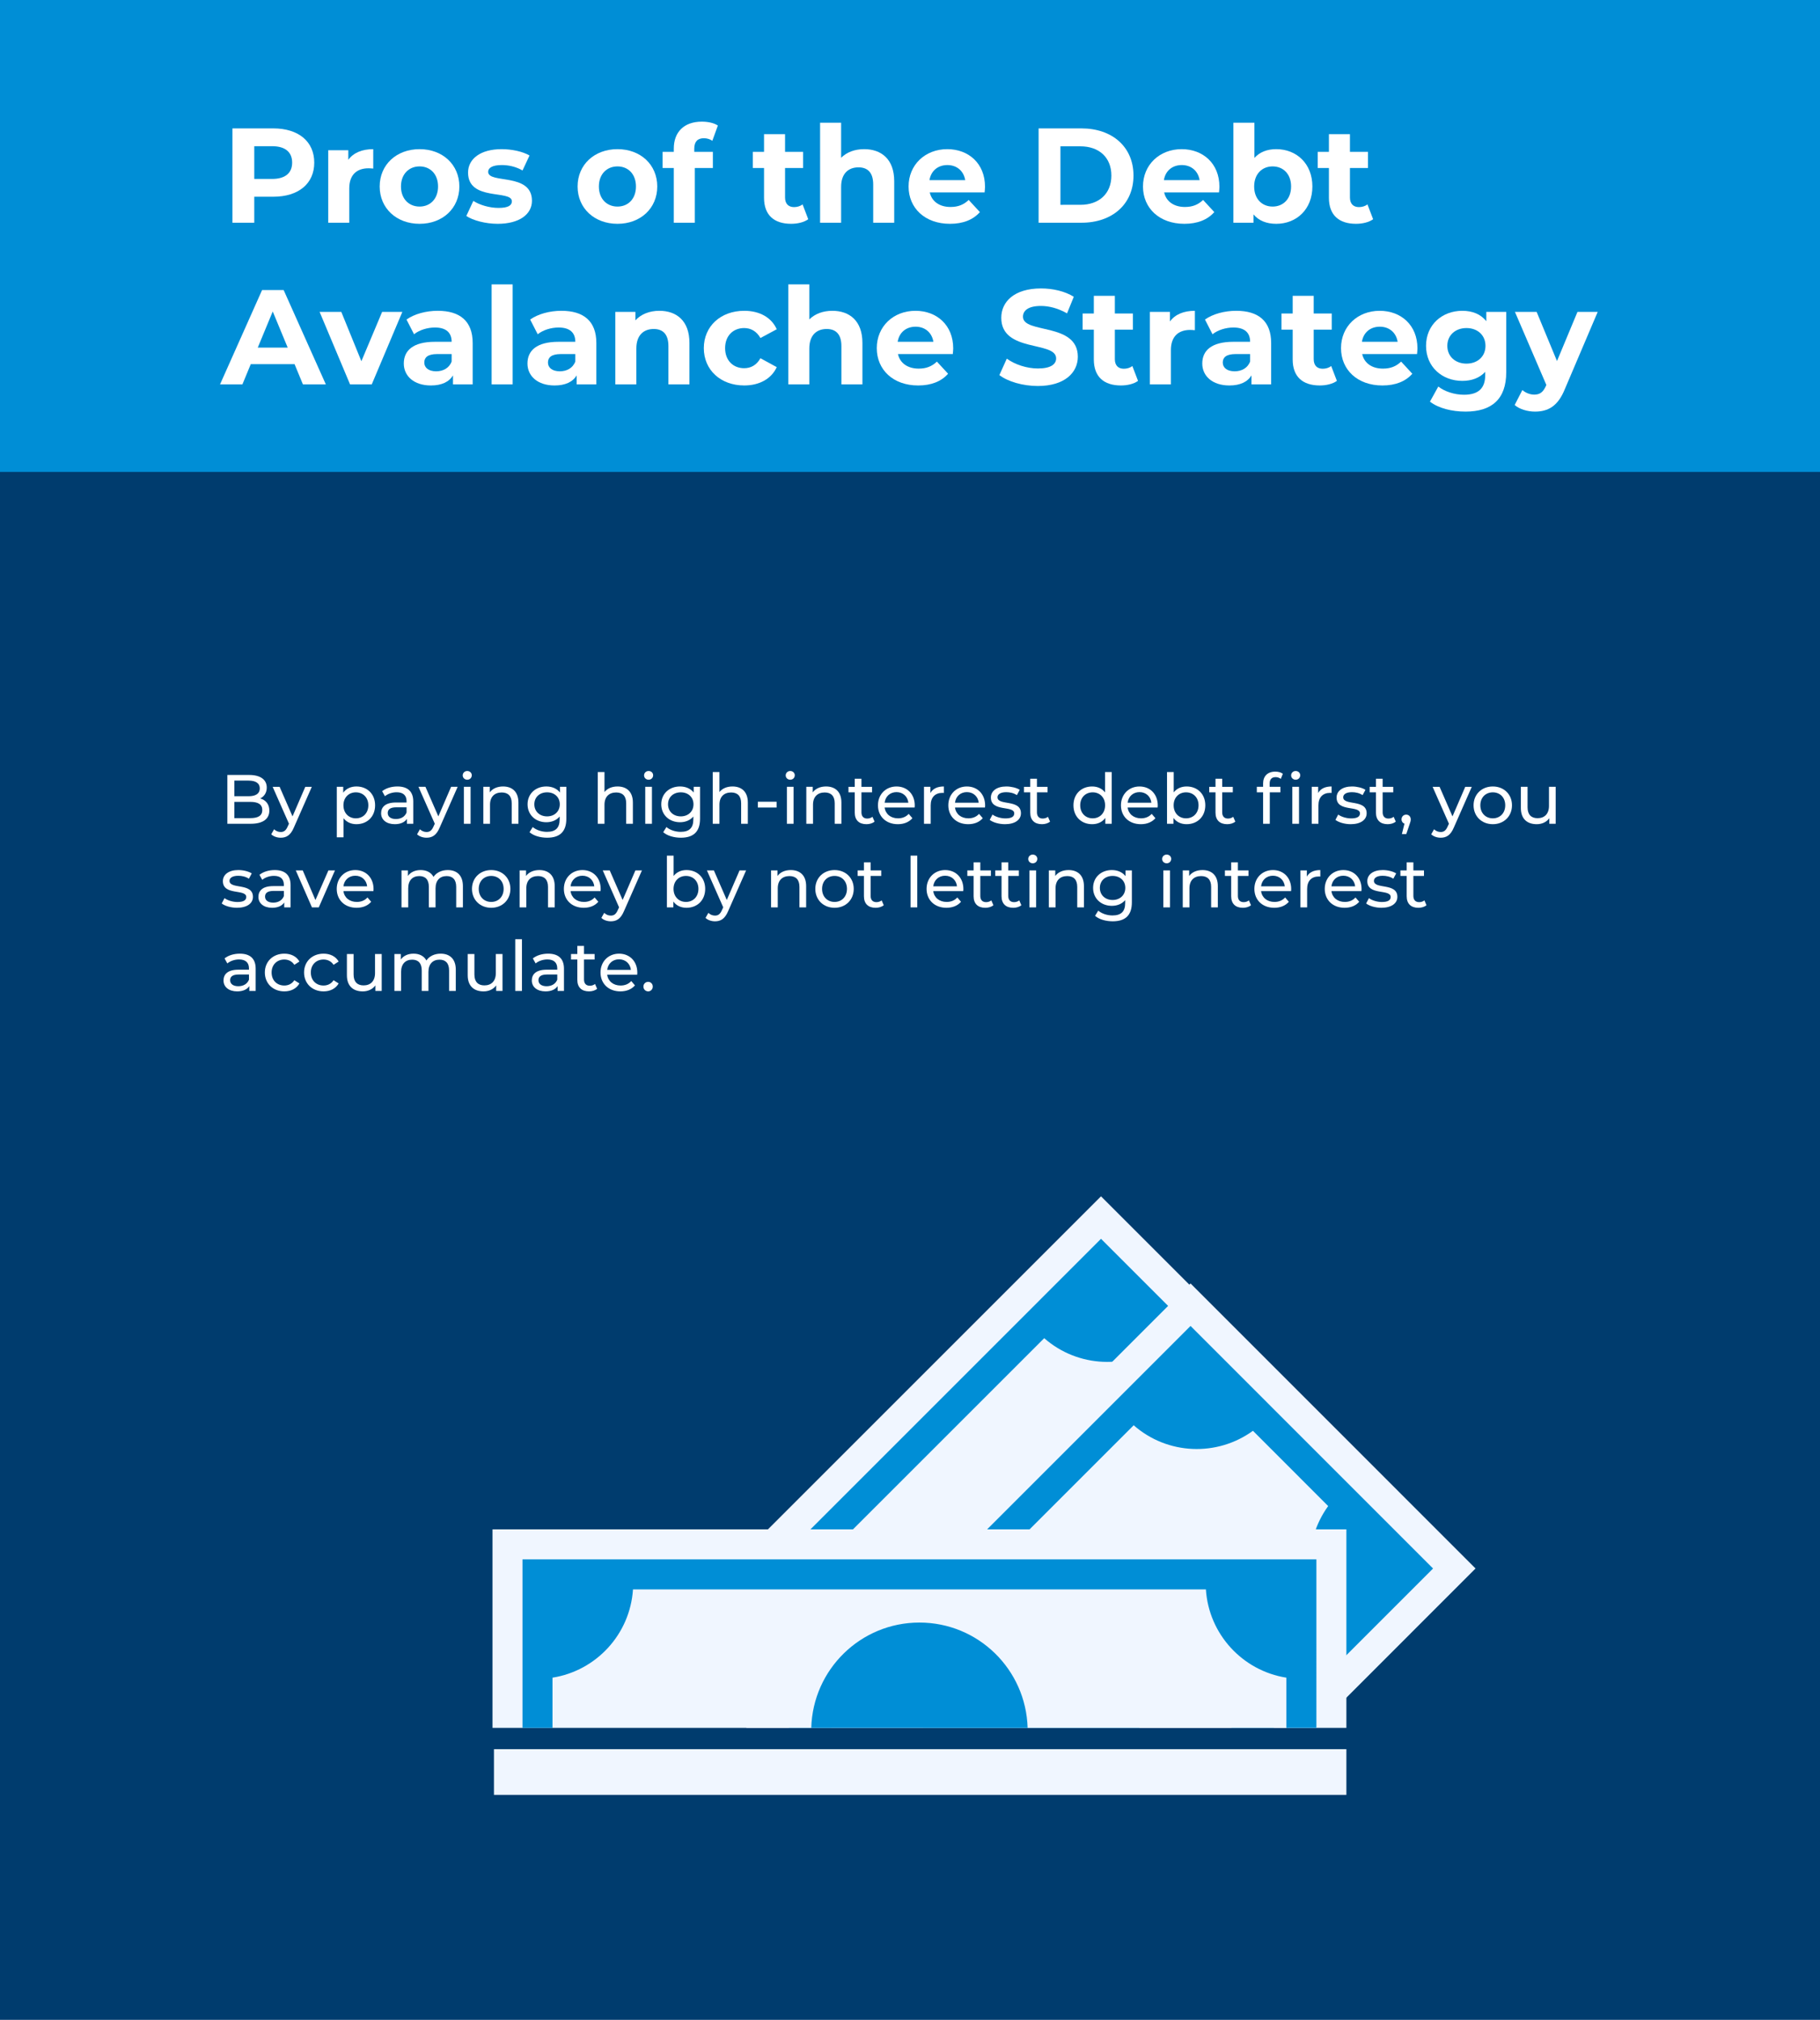 <?xml version="1.0" encoding="utf-8"?>
<!-- Generator: Adobe Illustrator 16.0.0, SVG Export Plug-In . SVG Version: 6.00 Build 0)  -->
<!DOCTYPE svg PUBLIC "-//W3C//DTD SVG 1.1//EN" "http://www.w3.org/Graphics/SVG/1.1/DTD/svg11.dtd">
<svg version="1.1" id="Layer_1" xmlns="http://www.w3.org/2000/svg" xmlns:xlink="http://www.w3.org/1999/xlink" x="0px" y="0px"
	 width="207.891px" height="230.74px" viewBox="0 0 207.891 230.74" enable-background="new 0 0 207.891 230.74"
	 xml:space="preserve">
<g>
	<g>
		<g>
			<rect fill="#003C6E" width="207.891" height="230.74"/>
			<rect fill="#008ED6" width="207.891" height="53.909"/>
		</g>
		<g>
			<path fill="#FFFFFF" d="M35.896,18.579c0,2.402-1.801,3.895-4.68,3.895h-2.171v2.971h-2.494V14.668h4.665
				C34.095,14.668,35.896,16.162,35.896,18.579z M33.371,18.579c0-1.186-0.771-1.878-2.294-1.878h-2.032v3.741h2.032
				C32.601,20.441,33.371,19.749,33.371,18.579z"/>
			<path fill="#FFFFFF" d="M42.634,17.039v2.217c-0.2-0.015-0.354-0.031-0.539-0.031c-1.324,0-2.201,0.724-2.201,2.31v3.91h-2.402
				v-8.283h2.294v1.093C40.37,17.455,41.355,17.039,42.634,17.039z"/>
			<path fill="#FFFFFF" d="M43.37,21.304c0-2.494,1.924-4.265,4.557-4.265s4.542,1.771,4.542,4.265s-1.909,4.264-4.542,4.264
				S43.37,23.798,43.37,21.304z M50.036,21.304c0-1.432-0.908-2.294-2.109-2.294s-2.125,0.862-2.125,2.294s0.924,2.294,2.125,2.294
				S50.036,22.735,50.036,21.304z"/>
			<path fill="#FFFFFF" d="M53.265,24.675l0.801-1.724c0.739,0.477,1.863,0.801,2.879,0.801c1.108,0,1.524-0.293,1.524-0.754
				c0-1.355-5.004,0.031-5.004-3.28c0-1.57,1.417-2.679,3.834-2.679c1.14,0,2.401,0.262,3.187,0.724l-0.8,1.709
				c-0.816-0.462-1.633-0.616-2.387-0.616c-1.078,0-1.54,0.338-1.54,0.77c0,1.417,5.004,0.046,5.004,3.31
				c0,1.54-1.432,2.632-3.91,2.632C55.451,25.568,54.035,25.183,53.265,24.675z"/>
			<path fill="#FFFFFF" d="M65.976,21.304c0-2.494,1.924-4.265,4.557-4.265s4.542,1.771,4.542,4.265s-1.909,4.264-4.542,4.264
				S65.976,23.798,65.976,21.304z M72.642,21.304c0-1.432-0.908-2.294-2.109-2.294s-2.125,0.862-2.125,2.294
				s0.924,2.294,2.125,2.294S72.642,22.735,72.642,21.304z"/>
			<path fill="#FFFFFF" d="M79.303,17.347h2.125v1.847h-2.063v6.25h-2.401v-6.25h-1.278v-1.847h1.278v-0.37
				c0-1.863,1.139-3.079,3.202-3.079c0.678,0,1.386,0.138,1.832,0.446l-0.631,1.74c-0.262-0.185-0.601-0.292-0.971-0.292
				c-0.708,0-1.093,0.385-1.093,1.201V17.347z"/>
			<path fill="#FFFFFF" d="M92.323,25.044c-0.493,0.354-1.217,0.523-1.955,0.523c-1.956,0-3.095-1-3.095-2.971v-3.403h-1.278v-1.847
				h1.278V15.33h2.401v2.017h2.063v1.847h-2.063v3.372c0,0.708,0.385,1.093,1.031,1.093c0.354,0,0.709-0.107,0.971-0.308
				L92.323,25.044z"/>
			<path fill="#FFFFFF" d="M102.143,20.703v4.742h-2.401v-4.372c0-1.339-0.616-1.955-1.679-1.955c-1.154,0-1.985,0.708-1.985,2.232
				v4.095h-2.402V14.021h2.402v4.003c0.646-0.646,1.57-0.985,2.632-0.985C100.665,17.039,102.143,18.178,102.143,20.703z"/>
			<path fill="#FFFFFF" d="M112.468,21.981h-6.266c0.23,1.032,1.108,1.663,2.371,1.663c0.877,0,1.509-0.262,2.078-0.801l1.278,1.386
				c-0.771,0.877-1.925,1.339-3.418,1.339c-2.864,0-4.728-1.801-4.728-4.264c0-2.479,1.895-4.265,4.419-4.265
				c2.433,0,4.312,1.632,4.312,4.295C112.515,21.52,112.483,21.781,112.468,21.981z M106.171,20.58h4.08
				c-0.169-1.047-0.954-1.724-2.032-1.724C107.126,18.856,106.341,19.518,106.171,20.58z"/>
			<path fill="#FFFFFF" d="M118.635,14.668h4.896c3.525,0,5.943,2.125,5.943,5.389s-2.418,5.388-5.943,5.388h-4.896V14.668z
				 M123.407,23.397c2.14,0,3.541-1.278,3.541-3.341s-1.401-3.341-3.541-3.341h-2.278v6.682H123.407z"/>
			<path fill="#FFFFFF" d="M139.243,21.981h-6.266c0.23,1.032,1.108,1.663,2.371,1.663c0.877,0,1.509-0.262,2.078-0.801l1.278,1.386
				c-0.771,0.877-1.925,1.339-3.418,1.339c-2.864,0-4.728-1.801-4.728-4.264c0-2.479,1.895-4.265,4.419-4.265
				c2.433,0,4.312,1.632,4.312,4.295C139.29,21.52,139.259,21.781,139.243,21.981z M132.946,20.58h4.08
				c-0.169-1.047-0.954-1.724-2.032-1.724C133.901,18.856,133.116,19.518,132.946,20.58z"/>
			<path fill="#FFFFFF" d="M149.908,21.304c0,2.602-1.802,4.264-4.126,4.264c-1.109,0-2.002-0.354-2.603-1.077v0.954h-2.294V14.021
				h2.402v4.018c0.615-0.677,1.462-1,2.494-1C148.106,17.039,149.908,18.702,149.908,21.304z M147.476,21.304
				c0-1.432-0.908-2.294-2.109-2.294s-2.109,0.862-2.109,2.294s0.908,2.294,2.109,2.294S147.476,22.735,147.476,21.304z"/>
			<path fill="#FFFFFF" d="M156.847,25.044c-0.493,0.354-1.217,0.523-1.955,0.523c-1.956,0-3.095-1-3.095-2.971v-3.403h-1.278
				v-1.847h1.278V15.33h2.401v2.017h2.063v1.847h-2.063v3.372c0,0.708,0.385,1.093,1.031,1.093c0.354,0,0.709-0.107,0.971-0.308
				L156.847,25.044z"/>
			<path fill="#FFFFFF" d="M33.647,41.602h-5.003l-0.955,2.31h-2.556l4.804-10.777H32.4l4.819,10.777h-2.617L33.647,41.602z
				 M32.862,39.708l-1.709-4.126l-1.709,4.126H32.862z"/>
			<path fill="#FFFFFF" d="M45.959,35.628l-3.495,8.283h-2.479l-3.479-8.283h2.479l2.294,5.635l2.371-5.635H45.959z"/>
			<path fill="#FFFFFF" d="M53.992,39.185v4.727h-2.248v-1.032c-0.446,0.755-1.309,1.155-2.525,1.155
				c-1.939,0-3.095-1.078-3.095-2.51c0-1.463,1.032-2.479,3.557-2.479h1.909c0-1.031-0.616-1.632-1.909-1.632
				c-0.877,0-1.786,0.292-2.386,0.77l-0.862-1.679c0.908-0.646,2.247-1,3.571-1C52.529,35.505,53.992,36.675,53.992,39.185z
				 M51.59,41.294v-0.848h-1.647c-1.124,0-1.478,0.416-1.478,0.971c0,0.601,0.508,1,1.354,1
				C50.62,42.417,51.313,42.048,51.59,41.294z"/>
			<path fill="#FFFFFF" d="M56.157,32.488h2.402v11.424h-2.402V32.488z"/>
			<path fill="#FFFFFF" d="M68.118,39.185v4.727H65.87v-1.032c-0.446,0.755-1.309,1.155-2.525,1.155
				c-1.939,0-3.095-1.078-3.095-2.51c0-1.463,1.032-2.479,3.557-2.479h1.909c0-1.031-0.615-1.632-1.909-1.632
				c-0.877,0-1.786,0.292-2.386,0.77l-0.862-1.679c0.908-0.646,2.247-1,3.571-1C66.655,35.505,68.118,36.675,68.118,39.185z
				 M65.716,41.294v-0.848h-1.647c-1.124,0-1.478,0.416-1.478,0.971c0,0.601,0.508,1,1.354,1
				C64.746,42.417,65.438,42.048,65.716,41.294z"/>
			<path fill="#FFFFFF" d="M78.752,39.169v4.742h-2.401v-4.373c0-1.339-0.616-1.955-1.679-1.955c-1.154,0-1.985,0.708-1.985,2.232
				v4.096h-2.402v-8.283h2.294v0.97c0.646-0.708,1.617-1.093,2.74-1.093C77.274,35.505,78.752,36.644,78.752,39.169z"/>
			<path fill="#FFFFFF" d="M80.394,39.77c0-2.494,1.925-4.265,4.619-4.265c1.74,0,3.11,0.754,3.711,2.109l-1.863,1
				c-0.446-0.785-1.108-1.139-1.863-1.139c-1.216,0-2.171,0.847-2.171,2.294s0.955,2.294,2.171,2.294
				c0.755,0,1.417-0.339,1.863-1.14l1.863,1.017c-0.601,1.324-1.971,2.094-3.711,2.094C82.318,44.035,80.394,42.264,80.394,39.77z"
				/>
			<path fill="#FFFFFF" d="M98.51,39.169v4.742h-2.401v-4.373c0-1.339-0.616-1.955-1.679-1.955c-1.154,0-1.985,0.708-1.985,2.232
				v4.096h-2.402V32.488h2.402v4.003c0.646-0.646,1.57-0.985,2.632-0.985C97.032,35.505,98.51,36.644,98.51,39.169z"/>
			<path fill="#FFFFFF" d="M108.835,40.447h-6.266c0.23,1.032,1.108,1.663,2.371,1.663c0.877,0,1.509-0.262,2.078-0.801l1.278,1.386
				c-0.771,0.878-1.925,1.34-3.418,1.34c-2.864,0-4.728-1.802-4.728-4.265c0-2.479,1.895-4.265,4.419-4.265
				c2.433,0,4.312,1.632,4.312,4.295C108.882,39.986,108.851,40.248,108.835,40.447z M102.538,39.046h4.08
				c-0.169-1.047-0.954-1.725-2.032-1.725C103.493,37.322,102.708,37.984,102.538,39.046z"/>
			<path fill="#FFFFFF" d="M114.155,42.849l0.848-1.878c0.908,0.661,2.263,1.123,3.556,1.123c1.479,0,2.079-0.492,2.079-1.154
				c0-2.017-6.267-0.631-6.267-4.634c0-1.833,1.479-3.356,4.542-3.356c1.354,0,2.74,0.323,3.741,0.954l-0.77,1.894
				c-1.001-0.569-2.032-0.847-2.987-0.847c-1.478,0-2.048,0.555-2.048,1.231c0,1.986,6.267,0.616,6.267,4.573
				c0,1.801-1.493,3.341-4.572,3.341C116.835,44.096,115.11,43.588,114.155,42.849z"/>
			<path fill="#FFFFFF" d="M129.993,43.511c-0.493,0.354-1.217,0.523-1.955,0.523c-1.956,0-3.095-1.001-3.095-2.972v-3.402h-1.278
				v-1.848h1.278v-2.017h2.401v2.017h2.063v1.848h-2.063v3.372c0,0.708,0.385,1.093,1.031,1.093c0.354,0,0.709-0.107,0.971-0.308
				L129.993,43.511z"/>
			<path fill="#FFFFFF" d="M136.487,35.505v2.217c-0.2-0.016-0.354-0.031-0.539-0.031c-1.324,0-2.201,0.724-2.201,2.31v3.911h-2.402
				v-8.283h2.294v1.093C134.224,35.92,135.209,35.505,136.487,35.505z"/>
			<path fill="#FFFFFF" d="M145.198,39.185v4.727h-2.248v-1.032c-0.446,0.755-1.309,1.155-2.525,1.155
				c-1.939,0-3.095-1.078-3.095-2.51c0-1.463,1.032-2.479,3.557-2.479h1.909c0-1.031-0.615-1.632-1.909-1.632
				c-0.877,0-1.786,0.292-2.386,0.77l-0.862-1.679c0.908-0.646,2.247-1,3.571-1C143.735,35.505,145.198,36.675,145.198,39.185z
				 M142.796,41.294v-0.848h-1.647c-1.124,0-1.478,0.416-1.478,0.971c0,0.601,0.508,1,1.354,1
				C141.826,42.417,142.519,42.048,142.796,41.294z"/>
			<path fill="#FFFFFF" d="M152.707,43.511c-0.493,0.354-1.217,0.523-1.955,0.523c-1.956,0-3.095-1.001-3.095-2.972v-3.402h-1.278
				v-1.848h1.278v-2.017h2.401v2.017h2.063v1.848h-2.063v3.372c0,0.708,0.385,1.093,1.031,1.093c0.354,0,0.709-0.107,0.971-0.308
				L152.707,43.511z"/>
			<path fill="#FFFFFF" d="M161.863,40.447h-6.266c0.23,1.032,1.108,1.663,2.371,1.663c0.877,0,1.509-0.262,2.078-0.801l1.278,1.386
				c-0.771,0.878-1.925,1.34-3.418,1.34c-2.864,0-4.727-1.802-4.727-4.265c0-2.479,1.894-4.265,4.418-4.265
				c2.433,0,4.312,1.632,4.312,4.295C161.91,39.986,161.879,40.248,161.863,40.447z M155.566,39.046h4.08
				c-0.169-1.047-0.954-1.725-2.032-1.725C156.521,37.322,155.736,37.984,155.566,39.046z"/>
			<path fill="#FFFFFF" d="M172.051,35.628v6.897c0,3.079-1.663,4.495-4.649,4.495c-1.57,0-3.095-0.385-4.064-1.139l0.954-1.725
				c0.708,0.569,1.863,0.939,2.926,0.939c1.693,0,2.433-0.771,2.433-2.264V42.48c-0.632,0.692-1.54,1.031-2.618,1.031
				c-2.294,0-4.142-1.586-4.142-4.003s1.848-4.003,4.142-4.003c1.155,0,2.109,0.385,2.741,1.186v-1.063H172.051z M169.68,39.508
				c0-1.217-0.908-2.032-2.171-2.032s-2.187,0.815-2.187,2.032c0,1.216,0.924,2.032,2.187,2.032S169.68,40.724,169.68,39.508z"/>
			<path fill="#FFFFFF" d="M182.5,35.628l-3.741,8.791c-0.801,2.002-1.94,2.602-3.434,2.602c-0.847,0-1.771-0.276-2.31-0.754
				l0.878-1.709c0.369,0.323,0.878,0.523,1.354,0.523c0.662,0,1.032-0.293,1.355-1.031l0.03-0.077l-3.587-8.345h2.479l2.325,5.619
				l2.34-5.619H182.5z"/>
		</g>
		<g>
			<path fill="#FFFFFF" d="M30.765,92.6c0,0.955-0.725,1.505-2.134,1.505H25.97V88.53h2.501c1.283,0,2,0.542,2,1.441
				c0,0.605-0.311,1.027-0.749,1.243C30.351,91.389,30.765,91.859,30.765,92.6z M26.767,89.175v1.784h1.633
				c0.813,0,1.274-0.303,1.274-0.893s-0.462-0.892-1.274-0.892H26.767z M29.961,92.536c0-0.645-0.479-0.932-1.362-0.932h-1.832
				v1.856h1.832C29.482,93.46,29.961,93.181,29.961,92.536z"/>
			<path fill="#FFFFFF" d="M35.618,89.883l-2.047,4.645c-0.374,0.892-0.86,1.171-1.505,1.171c-0.406,0-0.82-0.136-1.083-0.391
				l0.326-0.573c0.207,0.199,0.47,0.311,0.757,0.311c0.366,0,0.598-0.168,0.805-0.653l0.135-0.295l-1.863-4.214h0.796l1.474,3.378
				l1.458-3.378H35.618z"/>
			<path fill="#FFFFFF" d="M42.846,91.995c0,1.298-0.9,2.158-2.135,2.158c-0.598,0-1.123-0.23-1.474-0.685v2.183h-0.765v-5.768
				h0.733v0.67c0.342-0.471,0.884-0.709,1.505-0.709C41.945,89.844,42.846,90.705,42.846,91.995z M42.073,91.995
				c0-0.893-0.613-1.481-1.426-1.481c-0.805,0-1.418,0.589-1.418,1.481c0,0.9,0.613,1.489,1.418,1.489
				C41.46,93.484,42.073,92.895,42.073,91.995z"/>
			<path fill="#FFFFFF" d="M47.206,91.556v2.549h-0.725v-0.558c-0.255,0.383-0.726,0.605-1.387,0.605
				c-0.955,0-1.561-0.51-1.561-1.242c0-0.677,0.438-1.234,1.696-1.234h1.211v-0.151c0-0.646-0.374-1.02-1.131-1.02
				c-0.502,0-1.012,0.175-1.339,0.454l-0.318-0.574c0.438-0.351,1.067-0.541,1.744-0.541C46.553,89.844,47.206,90.402,47.206,91.556
				z M46.441,92.815v-0.59h-1.179c-0.757,0-0.972,0.295-0.972,0.653c0,0.422,0.351,0.686,0.932,0.686
				C45.796,93.564,46.25,93.3,46.441,92.815z"/>
			<path fill="#FFFFFF" d="M52.276,89.883l-2.048,4.645c-0.374,0.892-0.86,1.171-1.505,1.171c-0.406,0-0.82-0.136-1.083-0.391
				l0.326-0.573c0.207,0.199,0.47,0.311,0.757,0.311c0.366,0,0.598-0.168,0.805-0.653l0.135-0.295L47.8,89.883h0.796l1.474,3.378
				l1.458-3.378H52.276z"/>
			<path fill="#FFFFFF" d="M52.854,88.578c0-0.279,0.223-0.502,0.518-0.502c0.294,0,0.518,0.215,0.518,0.486
				c0,0.286-0.215,0.51-0.518,0.51C53.076,89.072,52.854,88.856,52.854,88.578z M52.988,89.883h0.765v4.222h-0.765V89.883z"/>
			<path fill="#FFFFFF" d="M59.216,91.676v2.429h-0.765v-2.342c0-0.828-0.414-1.234-1.14-1.234c-0.812,0-1.338,0.486-1.338,1.402
				v2.174h-0.765v-4.222h0.733v0.638c0.311-0.43,0.852-0.677,1.521-0.677C58.491,89.844,59.216,90.433,59.216,91.676z"/>
			<path fill="#FFFFFF" d="M64.69,89.883v3.648c0,1.489-0.756,2.167-2.19,2.167c-0.772,0-1.553-0.216-2.015-0.63l0.366-0.589
				c0.391,0.334,1.004,0.549,1.625,0.549c0.996,0,1.449-0.462,1.449-1.417v-0.335c-0.366,0.438-0.916,0.653-1.521,0.653
				c-1.219,0-2.143-0.828-2.143-2.047s0.924-2.039,2.143-2.039c0.629,0,1.202,0.23,1.561,0.692v-0.653H64.69z M63.942,91.883
				c0-0.82-0.605-1.37-1.45-1.37c-0.852,0-1.457,0.55-1.457,1.37c0,0.813,0.605,1.378,1.457,1.378
				C63.337,93.261,63.942,92.696,63.942,91.883z"/>
			<path fill="#FFFFFF" d="M72.291,91.676v2.429h-0.765v-2.342c0-0.828-0.414-1.234-1.14-1.234c-0.812,0-1.338,0.486-1.338,1.402
				v2.174h-0.765v-5.91h0.765v2.286c0.318-0.406,0.845-0.637,1.489-0.637C71.566,89.844,72.291,90.433,72.291,91.676z"/>
			<path fill="#FFFFFF" d="M73.569,88.578c0-0.279,0.223-0.502,0.518-0.502s0.518,0.215,0.518,0.486c0,0.286-0.215,0.51-0.518,0.51
				C73.792,89.072,73.569,88.856,73.569,88.578z M73.704,89.883h0.765v4.222h-0.765V89.883z"/>
			<path fill="#FFFFFF" d="M79.962,89.883v3.648c0,1.489-0.756,2.167-2.19,2.167c-0.772,0-1.553-0.216-2.015-0.63l0.366-0.589
				c0.391,0.334,1.004,0.549,1.625,0.549c0.996,0,1.449-0.462,1.449-1.417v-0.335c-0.366,0.438-0.916,0.653-1.521,0.653
				c-1.219,0-2.143-0.828-2.143-2.047s0.924-2.039,2.143-2.039c0.629,0,1.202,0.23,1.561,0.692v-0.653H79.962z M79.214,91.883
				c0-0.82-0.605-1.37-1.45-1.37c-0.852,0-1.457,0.55-1.457,1.37c0,0.813,0.605,1.378,1.457,1.378
				C78.608,93.261,79.214,92.696,79.214,91.883z"/>
			<path fill="#FFFFFF" d="M85.422,91.676v2.429h-0.765v-2.342c0-0.828-0.414-1.234-1.14-1.234c-0.812,0-1.338,0.486-1.338,1.402
				v2.174h-0.765v-5.91h0.765v2.286c0.318-0.406,0.845-0.637,1.489-0.637C84.697,89.844,85.422,90.433,85.422,91.676z"/>
			<path fill="#FFFFFF" d="M86.564,91.588h2.143v0.661h-2.143V91.588z"/>
			<path fill="#FFFFFF" d="M89.748,88.578c0-0.279,0.223-0.502,0.518-0.502c0.294,0,0.518,0.215,0.518,0.486
				c0,0.286-0.215,0.51-0.518,0.51C89.971,89.072,89.748,88.856,89.748,88.578z M89.883,89.883h0.765v4.222h-0.765V89.883z"/>
			<path fill="#FFFFFF" d="M96.11,91.676v2.429h-0.765v-2.342c0-0.828-0.414-1.234-1.14-1.234c-0.812,0-1.338,0.486-1.338,1.402
				v2.174h-0.765v-4.222h0.733v0.638c0.311-0.43,0.852-0.677,1.521-0.677C95.386,89.844,96.11,90.433,96.11,91.676z"/>
			<path fill="#FFFFFF" d="M99.897,93.858c-0.231,0.199-0.582,0.295-0.924,0.295c-0.853,0-1.339-0.47-1.339-1.322v-2.317h-0.717
				v-0.63h0.717v-0.924h0.765v0.924h1.211v0.63h-1.211v2.286c0,0.454,0.239,0.709,0.661,0.709c0.224,0,0.438-0.072,0.598-0.199
				L99.897,93.858z"/>
			<path fill="#FFFFFF" d="M104.475,92.25h-3.425c0.095,0.74,0.692,1.234,1.529,1.234c0.493,0,0.907-0.167,1.218-0.51l0.423,0.494
				c-0.383,0.446-0.964,0.685-1.665,0.685c-1.362,0-2.27-0.899-2.27-2.158c0-1.251,0.899-2.15,2.118-2.15s2.087,0.876,2.087,2.174
				C104.49,92.083,104.482,92.177,104.475,92.25z M101.05,91.7h2.708c-0.08-0.709-0.613-1.211-1.354-1.211
				C101.671,90.489,101.129,90.983,101.05,91.7z"/>
			<path fill="#FFFFFF" d="M107.815,89.844v0.74c-0.064-0.008-0.12-0.008-0.176-0.008c-0.82,0-1.33,0.502-1.33,1.426v2.103h-0.765
				v-4.222h0.733v0.709C106.549,90.099,107.074,89.844,107.815,89.844z"/>
			<path fill="#FFFFFF" d="M112.512,92.25h-3.425c0.095,0.74,0.692,1.234,1.529,1.234c0.493,0,0.907-0.167,1.218-0.51l0.423,0.494
				c-0.383,0.446-0.964,0.685-1.665,0.685c-1.362,0-2.27-0.899-2.27-2.158c0-1.251,0.899-2.15,2.118-2.15s2.087,0.876,2.087,2.174
				C112.527,92.083,112.52,92.177,112.512,92.25z M109.087,91.7h2.708c-0.08-0.709-0.613-1.211-1.354-1.211
				C109.708,90.489,109.166,90.983,109.087,91.7z"/>
			<path fill="#FFFFFF" d="M113.05,93.66l0.318-0.605c0.358,0.255,0.932,0.438,1.481,0.438c0.709,0,1.004-0.215,1.004-0.573
				c0-0.948-2.669-0.128-2.669-1.808c0-0.757,0.678-1.267,1.761-1.267c0.55,0,1.171,0.143,1.537,0.382l-0.326,0.605
				c-0.383-0.247-0.805-0.335-1.219-0.335c-0.669,0-0.996,0.247-0.996,0.582c0,0.995,2.677,0.183,2.677,1.824
				c0,0.765-0.701,1.25-1.824,1.25C114.093,94.153,113.4,93.938,113.05,93.66z"/>
			<path fill="#FFFFFF" d="M119.944,93.858c-0.231,0.199-0.582,0.295-0.924,0.295c-0.853,0-1.339-0.47-1.339-1.322v-2.317h-0.717
				v-0.63h0.717v-0.924h0.765v0.924h1.211v0.63h-1.211v2.286c0,0.454,0.239,0.709,0.661,0.709c0.224,0,0.438-0.072,0.598-0.199
				L119.944,93.858z"/>
			<path fill="#FFFFFF" d="M126.988,88.195v5.91h-0.732v-0.669c-0.343,0.479-0.884,0.717-1.506,0.717
				c-1.234,0-2.134-0.868-2.134-2.158s0.899-2.15,2.134-2.15c0.598,0,1.123,0.223,1.474,0.677v-2.326H126.988z M126.231,91.995
				c0-0.9-0.613-1.481-1.417-1.481c-0.813,0-1.426,0.581-1.426,1.481s0.613,1.489,1.426,1.489
				C125.618,93.484,126.231,92.895,126.231,91.995z"/>
			<path fill="#FFFFFF" d="M132.232,92.25h-3.425c0.095,0.74,0.692,1.234,1.529,1.234c0.493,0,0.907-0.167,1.218-0.51l0.423,0.494
				c-0.383,0.446-0.964,0.685-1.665,0.685c-1.362,0-2.27-0.899-2.27-2.158c0-1.251,0.899-2.15,2.118-2.15s2.087,0.876,2.087,2.174
				C132.248,92.083,132.24,92.177,132.232,92.25z M128.808,91.7h2.708c-0.08-0.709-0.613-1.211-1.354-1.211
				C129.429,90.489,128.887,90.983,128.808,91.7z"/>
			<path fill="#FFFFFF" d="M137.677,91.995c0,1.29-0.9,2.158-2.135,2.158c-0.621,0-1.163-0.238-1.505-0.717v0.669h-0.733v-5.91
				h0.765v2.326c0.351-0.454,0.876-0.677,1.474-0.677C136.776,89.844,137.677,90.705,137.677,91.995z M136.904,91.995
				c0-0.9-0.613-1.481-1.426-1.481c-0.805,0-1.418,0.581-1.418,1.481s0.613,1.489,1.418,1.489
				C136.291,93.484,136.904,92.895,136.904,91.995z"/>
			<path fill="#FFFFFF" d="M141.105,93.858c-0.231,0.199-0.582,0.295-0.924,0.295c-0.853,0-1.339-0.47-1.339-1.322v-2.317h-0.717
				v-0.63h0.717v-0.924h0.765v0.924h1.211v0.63h-1.211v2.286c0,0.454,0.239,0.709,0.661,0.709c0.224,0,0.438-0.072,0.598-0.199
				L141.105,93.858z"/>
			<path fill="#FFFFFF" d="M145.673,88.147c0.326,0,0.645,0.08,0.86,0.247l-0.231,0.582c-0.159-0.12-0.366-0.199-0.589-0.199
				c-0.454,0-0.686,0.255-0.686,0.74v0.366h1.227v0.63h-1.211v3.592h-0.765v-3.592h-0.717v-0.63h0.717v-0.374
				C144.278,88.689,144.772,88.147,145.673,88.147z M147.48,88.578c0-0.279,0.224-0.502,0.518-0.502
				c0.295,0,0.519,0.215,0.519,0.486c0,0.286-0.216,0.51-0.519,0.51C147.704,89.072,147.48,88.856,147.48,88.578z M147.616,89.883
				h0.765v4.222h-0.765V89.883z"/>
			<path fill="#FFFFFF" d="M152.104,89.844v0.74c-0.063-0.008-0.12-0.008-0.176-0.008c-0.82,0-1.33,0.502-1.33,1.426v2.103h-0.765
				v-4.222h0.733v0.709C150.837,90.099,151.362,89.844,152.104,89.844z"/>
			<path fill="#FFFFFF" d="M152.539,93.66l0.318-0.605c0.358,0.255,0.932,0.438,1.481,0.438c0.709,0,1.004-0.215,1.004-0.573
				c0-0.948-2.669-0.128-2.669-1.808c0-0.757,0.678-1.267,1.761-1.267c0.55,0,1.171,0.143,1.537,0.382l-0.326,0.605
				c-0.383-0.247-0.805-0.335-1.219-0.335c-0.669,0-0.996,0.247-0.996,0.582c0,0.995,2.677,0.183,2.677,1.824
				c0,0.765-0.701,1.25-1.824,1.25C153.582,94.153,152.89,93.938,152.539,93.66z"/>
			<path fill="#FFFFFF" d="M159.433,93.858c-0.231,0.199-0.582,0.295-0.924,0.295c-0.853,0-1.339-0.47-1.339-1.322v-2.317h-0.717
				v-0.63h0.717v-0.924h0.765v0.924h1.211v0.63h-1.211v2.286c0,0.454,0.239,0.709,0.661,0.709c0.224,0,0.438-0.072,0.598-0.199
				L159.433,93.858z"/>
			<path fill="#FFFFFF" d="M161.143,93.603c0,0.16-0.032,0.279-0.136,0.574l-0.374,1.106h-0.502l0.295-1.187
				c-0.199-0.071-0.335-0.255-0.335-0.494c0-0.318,0.231-0.541,0.534-0.541S161.143,93.292,161.143,93.603z"/>
			<path fill="#FFFFFF" d="M168.116,89.883l-2.047,4.645c-0.374,0.892-0.86,1.171-1.505,1.171c-0.406,0-0.82-0.136-1.083-0.391
				l0.326-0.573c0.207,0.199,0.47,0.311,0.757,0.311c0.366,0,0.598-0.168,0.805-0.653l0.135-0.295l-1.863-4.214h0.796l1.474,3.378
				l1.458-3.378H168.116z"/>
			<path fill="#FFFFFF" d="M168.32,91.995c0-1.259,0.932-2.15,2.198-2.15s2.19,0.892,2.19,2.15s-0.924,2.158-2.19,2.158
				S168.32,93.253,168.32,91.995z M171.937,91.995c0-0.9-0.605-1.481-1.418-1.481s-1.426,0.581-1.426,1.481s0.613,1.489,1.426,1.489
				S171.937,92.895,171.937,91.995z"/>
			<path fill="#FFFFFF" d="M177.698,89.883v4.222h-0.725v-0.637c-0.311,0.438-0.836,0.685-1.434,0.685
				c-1.091,0-1.816-0.598-1.816-1.84v-2.43h0.765v2.342c0,0.829,0.415,1.243,1.14,1.243c0.796,0,1.306-0.494,1.306-1.402v-2.183
				H177.698z"/>
			<path fill="#FFFFFF" d="M25.325,103.209l0.318-0.605c0.358,0.255,0.932,0.438,1.481,0.438c0.709,0,1.004-0.215,1.004-0.574
				c0-0.947-2.669-0.127-2.669-1.808c0-0.757,0.678-1.267,1.761-1.267c0.55,0,1.171,0.144,1.537,0.383l-0.326,0.605
				c-0.383-0.247-0.805-0.335-1.219-0.335c-0.669,0-0.996,0.247-0.996,0.581c0,0.996,2.677,0.184,2.677,1.824
				c0,0.765-0.701,1.251-1.824,1.251C26.368,103.704,25.676,103.488,25.325,103.209z"/>
			<path fill="#FFFFFF" d="M33.191,101.107v2.549h-0.725v-0.558c-0.255,0.382-0.726,0.605-1.387,0.605
				c-0.955,0-1.561-0.51-1.561-1.243c0-0.677,0.438-1.234,1.696-1.234h1.211v-0.151c0-0.646-0.375-1.02-1.131-1.02
				c-0.502,0-1.012,0.176-1.339,0.454l-0.318-0.573c0.438-0.351,1.067-0.542,1.744-0.542
				C32.538,99.394,33.191,99.952,33.191,101.107z M32.427,102.365v-0.589h-1.179c-0.757,0-0.972,0.295-0.972,0.653
				c0,0.422,0.351,0.685,0.932,0.685C31.781,103.114,32.235,102.851,32.427,102.365z"/>
			<path fill="#FFFFFF" d="M38.261,99.434l-1.848,4.222h-0.78l-1.848-4.222h0.796l1.45,3.385l1.481-3.385H38.261z"/>
			<path fill="#FFFFFF" d="M42.654,101.799h-3.425c0.095,0.741,0.692,1.235,1.529,1.235c0.493,0,0.907-0.168,1.218-0.51l0.423,0.493
				c-0.383,0.446-0.964,0.686-1.665,0.686c-1.362,0-2.27-0.9-2.27-2.159c0-1.25,0.899-2.15,2.118-2.15s2.087,0.876,2.087,2.175
				C42.67,101.632,42.662,101.728,42.654,101.799z M39.229,101.25h2.708c-0.08-0.709-0.613-1.211-1.354-1.211
				C39.851,100.04,39.309,100.534,39.229,101.25z"/>
			<path fill="#FFFFFF" d="M52.875,101.226v2.43H52.11v-2.342c0-0.828-0.398-1.234-1.092-1.234c-0.765,0-1.267,0.485-1.267,1.401
				v2.175h-0.765v-2.342c0-0.828-0.397-1.234-1.091-1.234c-0.765,0-1.267,0.485-1.267,1.401v2.175h-0.765v-4.222h0.733v0.629
				c0.303-0.43,0.82-0.669,1.457-0.669c0.646,0,1.187,0.255,1.466,0.78c0.318-0.478,0.908-0.78,1.625-0.78
				C52.174,99.394,52.875,99.984,52.875,101.226z"/>
			<path fill="#FFFFFF" d="M53.912,101.544c0-1.258,0.932-2.15,2.198-2.15s2.19,0.893,2.19,2.15c0,1.259-0.924,2.159-2.19,2.159
				S53.912,102.803,53.912,101.544z M57.528,101.544c0-0.899-0.605-1.481-1.418-1.481s-1.426,0.582-1.426,1.481
				c0,0.9,0.613,1.49,1.426,1.49S57.528,102.445,57.528,101.544z"/>
			<path fill="#FFFFFF" d="M63.361,101.226v2.43h-0.765v-2.342c0-0.828-0.414-1.234-1.14-1.234c-0.812,0-1.338,0.485-1.338,1.401
				v2.175h-0.765v-4.222h0.733v0.637c0.311-0.43,0.852-0.677,1.521-0.677C62.637,99.394,63.361,99.984,63.361,101.226z"/>
			<path fill="#FFFFFF" d="M68.599,101.799h-3.425c0.095,0.741,0.692,1.235,1.529,1.235c0.493,0,0.907-0.168,1.218-0.51l0.423,0.493
				c-0.383,0.446-0.964,0.686-1.665,0.686c-1.362,0-2.27-0.9-2.27-2.159c0-1.25,0.899-2.15,2.118-2.15s2.087,0.876,2.087,2.175
				C68.614,101.632,68.606,101.728,68.599,101.799z M65.174,101.25h2.708c-0.08-0.709-0.613-1.211-1.354-1.211
				C65.795,100.04,65.253,100.534,65.174,101.25z"/>
			<path fill="#FFFFFF" d="M73.325,99.434l-2.047,4.644c-0.374,0.893-0.86,1.171-1.505,1.171c-0.406,0-0.82-0.136-1.083-0.391
				l0.326-0.573c0.207,0.199,0.47,0.311,0.757,0.311c0.366,0,0.598-0.167,0.805-0.653l0.135-0.294l-1.863-4.214h0.796l1.474,3.377
				l1.458-3.377H73.325z"/>
			<path fill="#FFFFFF" d="M80.552,101.544c0,1.291-0.9,2.159-2.135,2.159c-0.621,0-1.163-0.239-1.505-0.717v0.669h-0.733v-5.91
				h0.765v2.325c0.351-0.453,0.876-0.677,1.474-0.677C79.651,99.394,80.552,100.254,80.552,101.544z M79.779,101.544
				c0-0.899-0.613-1.481-1.426-1.481c-0.805,0-1.418,0.582-1.418,1.481c0,0.9,0.613,1.49,1.418,1.49
				C79.166,103.035,79.779,102.445,79.779,101.544z"/>
			<path fill="#FFFFFF" d="M85.224,99.434l-2.048,4.644c-0.374,0.893-0.86,1.171-1.505,1.171c-0.406,0-0.82-0.136-1.083-0.391
				l0.326-0.573c0.207,0.199,0.47,0.311,0.757,0.311c0.366,0,0.598-0.167,0.805-0.653l0.135-0.294l-1.863-4.214h0.796l1.474,3.377
				l1.458-3.377H85.224z"/>
			<path fill="#FFFFFF" d="M92.083,101.226v2.43h-0.765v-2.342c0-0.828-0.414-1.234-1.14-1.234c-0.812,0-1.338,0.485-1.338,1.401
				v2.175h-0.765v-4.222h0.733v0.637c0.311-0.43,0.852-0.677,1.521-0.677C91.358,99.394,92.083,99.984,92.083,101.226z"/>
			<path fill="#FFFFFF" d="M93.13,101.544c0-1.258,0.932-2.15,2.198-2.15s2.19,0.893,2.19,2.15c0,1.259-0.924,2.159-2.19,2.159
				S93.13,102.803,93.13,101.544z M96.745,101.544c0-0.899-0.604-1.481-1.417-1.481s-1.426,0.582-1.426,1.481
				c0,0.9,0.613,1.49,1.426,1.49S96.745,102.445,96.745,101.544z"/>
			<path fill="#FFFFFF" d="M100.947,103.409c-0.231,0.199-0.582,0.295-0.924,0.295c-0.853,0-1.339-0.471-1.339-1.322v-2.318h-0.717
				v-0.629h0.717V98.51h0.765v0.924h1.211v0.629h-1.211v2.286c0,0.454,0.239,0.709,0.661,0.709c0.224,0,0.438-0.071,0.598-0.199
				L100.947,103.409z"/>
			<path fill="#FFFFFF" d="M104.009,97.746h0.765v5.91h-0.765V97.746z"/>
			<path fill="#FFFFFF" d="M110.029,101.799h-3.425c0.095,0.741,0.692,1.235,1.529,1.235c0.493,0,0.907-0.168,1.218-0.51
				l0.423,0.493c-0.383,0.446-0.964,0.686-1.665,0.686c-1.362,0-2.27-0.9-2.27-2.159c0-1.25,0.899-2.15,2.118-2.15
				s2.087,0.876,2.087,2.175C110.045,101.632,110.037,101.728,110.029,101.799z M106.604,101.25h2.708
				c-0.08-0.709-0.613-1.211-1.354-1.211C107.226,100.04,106.684,100.534,106.604,101.25z"/>
			<path fill="#FFFFFF" d="M113.474,103.409c-0.231,0.199-0.582,0.295-0.924,0.295c-0.853,0-1.339-0.471-1.339-1.322v-2.318h-0.717
				v-0.629h0.717V98.51h0.765v0.924h1.211v0.629h-1.211v2.286c0,0.454,0.239,0.709,0.661,0.709c0.224,0,0.438-0.071,0.598-0.199
				L113.474,103.409z"/>
			<path fill="#FFFFFF" d="M116.665,103.409c-0.231,0.199-0.582,0.295-0.924,0.295c-0.853,0-1.339-0.471-1.339-1.322v-2.318h-0.717
				v-0.629h0.717V98.51h0.765v0.924h1.211v0.629h-1.211v2.286c0,0.454,0.239,0.709,0.661,0.709c0.224,0,0.438-0.071,0.598-0.199
				L116.665,103.409z"/>
			<path fill="#FFFFFF" d="M117.451,98.127c0-0.278,0.223-0.502,0.518-0.502c0.294,0,0.518,0.216,0.518,0.486
				c0,0.287-0.215,0.51-0.518,0.51C117.674,98.622,117.451,98.407,117.451,98.127z M117.586,99.434h0.765v4.222h-0.765V99.434z"/>
			<path fill="#FFFFFF" d="M123.813,101.226v2.43h-0.765v-2.342c0-0.828-0.414-1.234-1.14-1.234c-0.812,0-1.338,0.485-1.338,1.401
				v2.175h-0.765v-4.222h0.733v0.637c0.311-0.43,0.852-0.677,1.521-0.677C123.088,99.394,123.813,99.984,123.813,101.226z"/>
			<path fill="#FFFFFF" d="M129.288,99.434v3.648c0,1.489-0.756,2.166-2.19,2.166c-0.772,0-1.553-0.215-2.015-0.629l0.366-0.59
				c0.391,0.335,1.004,0.55,1.625,0.55c0.996,0,1.449-0.462,1.449-1.418v-0.334c-0.366,0.438-0.916,0.652-1.521,0.652
				c-1.219,0-2.143-0.828-2.143-2.047s0.924-2.039,2.143-2.039c0.629,0,1.202,0.231,1.561,0.693v-0.653H129.288z M128.54,101.433
				c0-0.82-0.605-1.37-1.45-1.37c-0.852,0-1.457,0.55-1.457,1.37c0,0.813,0.605,1.378,1.457,1.378
				C127.935,102.811,128.54,102.246,128.54,101.433z"/>
			<path fill="#FFFFFF" d="M132.747,98.127c0-0.278,0.223-0.502,0.518-0.502s0.518,0.216,0.518,0.486c0,0.287-0.215,0.51-0.518,0.51
				C132.97,98.622,132.747,98.407,132.747,98.127z M132.882,99.434h0.765v4.222h-0.765V99.434z"/>
			<path fill="#FFFFFF" d="M139.108,101.226v2.43h-0.765v-2.342c0-0.828-0.414-1.234-1.14-1.234c-0.812,0-1.338,0.485-1.338,1.401
				v2.175h-0.765v-4.222h0.733v0.637c0.311-0.43,0.852-0.677,1.521-0.677C138.384,99.394,139.108,99.984,139.108,101.226z"/>
			<path fill="#FFFFFF" d="M142.896,103.409c-0.231,0.199-0.582,0.295-0.924,0.295c-0.853,0-1.339-0.471-1.339-1.322v-2.318h-0.717
				v-0.629h0.717V98.51h0.765v0.924h1.211v0.629h-1.211v2.286c0,0.454,0.239,0.709,0.661,0.709c0.224,0,0.438-0.071,0.598-0.199
				L142.896,103.409z"/>
			<path fill="#FFFFFF" d="M147.473,101.799h-3.425c0.095,0.741,0.692,1.235,1.529,1.235c0.493,0,0.907-0.168,1.218-0.51
				l0.423,0.493c-0.383,0.446-0.964,0.686-1.665,0.686c-1.362,0-2.27-0.9-2.27-2.159c0-1.25,0.899-2.15,2.118-2.15
				s2.087,0.876,2.087,2.175C147.488,101.632,147.48,101.728,147.473,101.799z M144.048,101.25h2.708
				c-0.08-0.709-0.613-1.211-1.354-1.211C144.669,100.04,144.127,100.534,144.048,101.25z"/>
			<path fill="#FFFFFF" d="M150.814,99.394v0.741c-0.063-0.008-0.12-0.008-0.176-0.008c-0.82,0-1.33,0.501-1.33,1.426v2.103h-0.765
				v-4.222h0.733v0.709C149.548,99.649,150.073,99.394,150.814,99.394z"/>
			<path fill="#FFFFFF" d="M155.511,101.799h-3.425c0.095,0.741,0.692,1.235,1.529,1.235c0.493,0,0.907-0.168,1.218-0.51
				l0.423,0.493c-0.383,0.446-0.964,0.686-1.665,0.686c-1.362,0-2.27-0.9-2.27-2.159c0-1.25,0.899-2.15,2.118-2.15
				s2.087,0.876,2.087,2.175C155.526,101.632,155.519,101.728,155.511,101.799z M152.086,101.25h2.708
				c-0.08-0.709-0.613-1.211-1.354-1.211C152.707,100.04,152.165,100.534,152.086,101.25z"/>
			<path fill="#FFFFFF" d="M156.048,103.209l0.318-0.605c0.358,0.255,0.932,0.438,1.481,0.438c0.709,0,1.004-0.215,1.004-0.574
				c0-0.947-2.669-0.127-2.669-1.808c0-0.757,0.678-1.267,1.761-1.267c0.55,0,1.171,0.144,1.537,0.383l-0.326,0.605
				c-0.383-0.247-0.805-0.335-1.219-0.335c-0.669,0-0.996,0.247-0.996,0.581c0,0.996,2.677,0.184,2.677,1.824
				c0,0.765-0.701,1.251-1.824,1.251C157.091,103.704,156.398,103.488,156.048,103.209z"/>
			<path fill="#FFFFFF" d="M162.942,103.409c-0.231,0.199-0.582,0.295-0.924,0.295c-0.853,0-1.339-0.471-1.339-1.322v-2.318h-0.717
				v-0.629h0.717V98.51h0.765v0.924h1.211v0.629h-1.211v2.286c0,0.454,0.239,0.709,0.661,0.709c0.224,0,0.438-0.071,0.598-0.199
				L162.942,103.409z"/>
			<path fill="#FFFFFF" d="M29.204,110.657v2.549h-0.725v-0.558c-0.255,0.383-0.726,0.605-1.387,0.605
				c-0.955,0-1.561-0.51-1.561-1.242c0-0.678,0.438-1.235,1.696-1.235h1.211v-0.151c0-0.646-0.374-1.02-1.131-1.02
				c-0.502,0-1.012,0.176-1.339,0.454l-0.318-0.573c0.438-0.351,1.067-0.542,1.744-0.542
				C28.551,108.944,29.204,109.501,29.204,110.657z M28.439,111.916v-0.59h-1.179c-0.757,0-0.972,0.295-0.972,0.653
				c0,0.422,0.351,0.685,0.932,0.685C27.794,112.664,28.248,112.401,28.439,111.916z"/>
			<path fill="#FFFFFF" d="M30.252,111.095c0-1.259,0.932-2.151,2.229-2.151c0.757,0,1.387,0.311,1.721,0.9l-0.581,0.374
				c-0.271-0.414-0.686-0.605-1.147-0.605c-0.828,0-1.449,0.582-1.449,1.482c0,0.916,0.621,1.489,1.449,1.489
				c0.462,0,0.876-0.191,1.147-0.605l0.581,0.366c-0.334,0.59-0.964,0.908-1.721,0.908
				C31.184,113.253,30.252,112.353,30.252,111.095z"/>
			<path fill="#FFFFFF" d="M34.732,111.095c0-1.259,0.932-2.151,2.229-2.151c0.757,0,1.387,0.311,1.721,0.9l-0.581,0.374
				c-0.271-0.414-0.686-0.605-1.147-0.605c-0.828,0-1.449,0.582-1.449,1.482c0,0.916,0.621,1.489,1.449,1.489
				c0.462,0,0.876-0.191,1.147-0.605l0.581,0.366c-0.334,0.59-0.964,0.908-1.721,0.908
				C35.664,113.253,34.732,112.353,34.732,111.095z"/>
			<path fill="#FFFFFF" d="M43.601,108.984v4.222h-0.725v-0.637c-0.311,0.438-0.836,0.685-1.434,0.685
				c-1.091,0-1.816-0.598-1.816-1.84v-2.43h0.765v2.342c0,0.828,0.415,1.243,1.14,1.243c0.796,0,1.306-0.494,1.306-1.402v-2.183
				H43.601z"/>
			<path fill="#FFFFFF" d="M52.063,110.776v2.43h-0.765v-2.342c0-0.828-0.398-1.234-1.092-1.234c-0.765,0-1.267,0.485-1.267,1.401
				v2.175h-0.765v-2.342c0-0.828-0.397-1.234-1.091-1.234c-0.765,0-1.267,0.485-1.267,1.401v2.175h-0.765v-4.222h0.733v0.629
				c0.303-0.43,0.82-0.669,1.457-0.669c0.646,0,1.187,0.255,1.466,0.78c0.318-0.478,0.908-0.78,1.625-0.78
				C51.362,108.944,52.063,109.534,52.063,110.776z"/>
			<path fill="#FFFFFF" d="M57.4,108.984v4.222h-0.725v-0.637c-0.311,0.438-0.836,0.685-1.434,0.685
				c-1.091,0-1.816-0.598-1.816-1.84v-2.43h0.765v2.342c0,0.828,0.415,1.243,1.14,1.243c0.796,0,1.306-0.494,1.306-1.402v-2.183
				H57.4z"/>
			<path fill="#FFFFFF" d="M58.854,107.295h0.765v5.91h-0.765V107.295z"/>
			<path fill="#FFFFFF" d="M64.42,110.657v2.549h-0.725v-0.558c-0.255,0.383-0.726,0.605-1.387,0.605
				c-0.955,0-1.561-0.51-1.561-1.242c0-0.678,0.438-1.235,1.696-1.235h1.211v-0.151c0-0.646-0.375-1.02-1.131-1.02
				c-0.502,0-1.012,0.176-1.339,0.454l-0.318-0.573c0.438-0.351,1.067-0.542,1.744-0.542
				C63.767,108.944,64.42,109.501,64.42,110.657z M63.655,111.916v-0.59h-1.179c-0.757,0-0.972,0.295-0.972,0.653
				c0,0.422,0.351,0.685,0.932,0.685C63.01,112.664,63.464,112.401,63.655,111.916z"/>
			<path fill="#FFFFFF" d="M68.207,112.958c-0.231,0.199-0.582,0.295-0.924,0.295c-0.853,0-1.339-0.47-1.339-1.322v-2.318h-0.717
				v-0.629h0.717v-0.924h0.765v0.924h1.211v0.629h-1.211v2.286c0,0.454,0.239,0.709,0.661,0.709c0.224,0,0.438-0.071,0.598-0.199
				L68.207,112.958z"/>
			<path fill="#FFFFFF" d="M72.784,111.35h-3.425c0.095,0.74,0.692,1.234,1.529,1.234c0.493,0,0.907-0.167,1.218-0.51l0.423,0.494
				c-0.383,0.445-0.964,0.685-1.665,0.685c-1.362,0-2.27-0.9-2.27-2.158c0-1.251,0.899-2.151,2.118-2.151s2.087,0.876,2.087,2.175
				C72.8,111.182,72.792,111.278,72.784,111.35z M69.359,110.8h2.708c-0.08-0.709-0.613-1.211-1.354-1.211
				C69.98,109.589,69.438,110.083,69.359,110.8z"/>
			<path fill="#FFFFFF" d="M73.496,112.704c0-0.318,0.247-0.541,0.542-0.541c0.286,0,0.525,0.223,0.525,0.541
				s-0.239,0.55-0.525,0.55C73.743,113.253,73.496,113.022,73.496,112.704z"/>
		</g>
		<g>
			<g>
				<polygon fill="#F0F6FF" points="158.326,169.224 125.764,136.664 69.033,193.398 134.148,193.398 				"/>
				<path fill="#008ED6" d="M125.764,141.517l-51.877,51.881h4.854l40.536-40.528c3.857,3.39,9.535,3.6,13.615,0.623l8.607,8.607
					c-2.973,4.084-2.765,9.759,0.625,13.617l-17.683,17.681h4.854l24.178-24.174L125.764,141.517z M98.814,178.685
					c-3.984,3.984-4.675,10.016-2.082,14.713h21.659c2.593-4.697,1.91-10.729-2.081-14.713
					C111.48,173.855,103.646,173.855,98.814,178.685z"/>
			</g>
			<g>
				<polygon fill="#F0F6FF" points="150.344,197.386 168.545,179.18 135.991,146.619 85.229,197.386 				"/>
				<path fill="#008ED6" d="M135.991,151.473l-45.909,45.913h4.846l34.568-34.568c3.857,3.394,9.535,3.604,13.623,0.632l8.593,8.599
					c-2.966,4.088-2.758,9.766,0.638,13.625l-11.713,11.713h4.854l18.202-18.206L135.991,151.473z M109.034,188.637
					c-2.415,2.417-3.612,5.582-3.605,8.749h24.714c0-3.167-1.197-6.332-3.612-8.749
					C121.698,183.807,113.864,183.807,109.034,188.637z"/>
			</g>
			<g>
				<rect x="56.257" y="174.71" fill="#F0F6FF" width="97.535" height="22.676"/>
				<path fill="#008ED6" d="M59.683,178.14v19.246h3.426v-5.734c4.995-0.788,8.859-4.953,9.194-10.082h65.442
					c0.328,5.129,4.199,9.294,9.188,10.082v5.734h3.434V178.14H59.683z M105.021,185.356c-6.713,0-12.168,5.355-12.354,12.03h24.714
					C117.188,190.711,111.739,185.356,105.021,185.356z"/>
			</g>
		</g>
	</g>
	<rect x="56.423" y="199.821" fill="#F0F6FF" width="97.369" height="5.22"/>
</g>
</svg>
